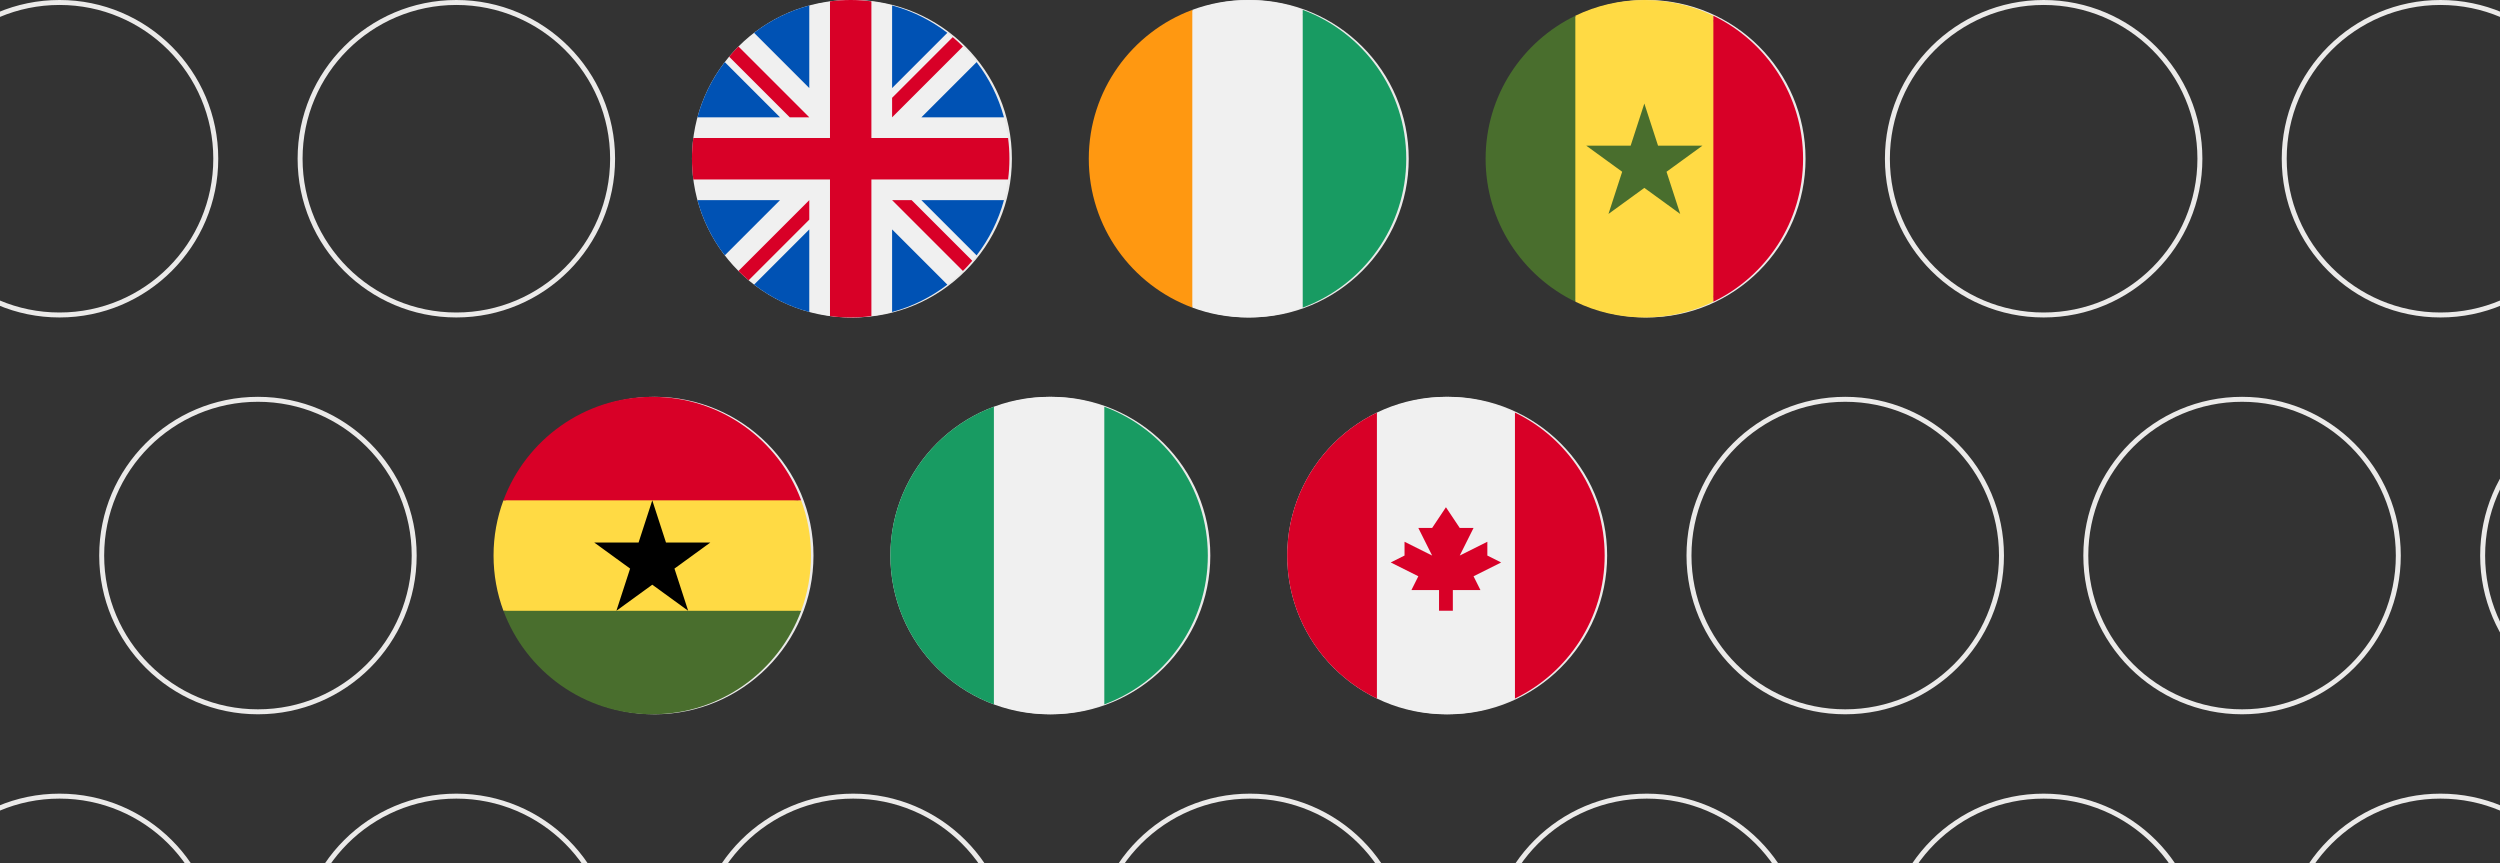 <svg width="504" height="174" viewBox="0 0 504 174" fill="none" xmlns="http://www.w3.org/2000/svg">
<rect x="0" y="0" width="504" height="174" fill="#333333" stroke="none"/>
<circle cx="12" cy="32" r="31.5" stroke="#EBEAE9"/>
<circle cx="92" cy="32" r="31.5" stroke="#EBEAE9"/>
<circle cx="172" cy="32" r="31.5" stroke="#EBEAE9"/>
<circle cx="252" cy="32" r="31.5" stroke="#EBEAE9"/>
<circle cx="332" cy="32" r="31.5" stroke="#EBEAE9"/>
<circle cx="412" cy="32" r="31.5" stroke="#EBEAE9"/>
<circle cx="492" cy="32" r="31.5" stroke="#EBEAE9"/>
<circle cx="12" cy="192" r="31.5" stroke="#EBEAE9"/>
<circle cx="92" cy="192" r="31.5" stroke="#EBEAE9"/>
<circle cx="172" cy="192" r="31.5" stroke="#EBEAE9"/>
<circle cx="252" cy="192" r="31.5" stroke="#EBEAE9"/>
<circle cx="332" cy="192" r="31.5" stroke="#EBEAE9"/>
<circle cx="412" cy="192" r="31.5" stroke="#EBEAE9"/>
<circle cx="492" cy="192" r="31.5" stroke="#EBEAE9"/>
<circle cx="52" cy="112" r="31.5" stroke="#EBEAE9"/>
<circle cx="132" cy="112" r="31.5" stroke="#EBEAE9"/>
<circle cx="212" cy="112" r="31.5" stroke="#EBEAE9"/>
<circle cx="292" cy="112" r="31.5" stroke="#EBEAE9"/>
<circle cx="372" cy="112" r="31.5" stroke="#EBEAE9"/>
<circle cx="452" cy="112" r="31.5" stroke="#EBEAE9"/>
<circle cx="532" cy="112" r="31.5" stroke="#EBEAE9"/>
<g clip-path="url(#clip0_3393_17628)">
<path d="M171.5 64C189.173 64 203.5 49.673 203.5 32C203.5 14.327 189.173 0 171.5 0C153.827 0 139.5 14.327 139.5 32C139.5 49.673 153.827 64 171.5 64Z" fill="#F0F0F0"/>
<path d="M146.114 12.518C143.601 15.788 141.705 19.557 140.602 23.652H157.249L146.114 12.518Z" fill="#0052B4"/>
<path d="M202.397 23.652C201.293 19.557 199.398 15.788 196.884 12.518L185.75 23.652H202.397Z" fill="#0052B4"/>
<path d="M140.602 40.349C141.705 44.443 143.601 48.213 146.114 51.483L157.248 40.349H140.602Z" fill="#0052B4"/>
<path d="M190.982 6.615C187.712 4.102 183.943 2.206 179.848 1.103V17.75L190.982 6.615Z" fill="#0052B4"/>
<path d="M152.016 57.385C155.286 59.899 159.055 61.794 163.15 62.898V46.251L152.016 57.385Z" fill="#0052B4"/>
<path d="M163.15 1.103C159.055 2.206 155.286 4.102 152.016 6.615L163.15 17.75V1.103Z" fill="#0052B4"/>
<path d="M179.848 62.898C183.942 61.794 187.712 59.899 190.982 57.385L179.848 46.251V62.898Z" fill="#0052B4"/>
<path d="M185.75 40.349L196.884 51.483C199.398 48.213 201.293 44.443 202.397 40.349H185.75Z" fill="#0052B4"/>
<path d="M203.229 27.826H175.674H175.674V0.271C174.308 0.093 172.915 0 171.5 0C170.085 0 168.692 0.093 167.326 0.271V27.826V27.826H139.771C139.593 29.192 139.5 30.585 139.5 32C139.5 33.415 139.593 34.808 139.771 36.174H167.326H167.326V63.729C168.692 63.907 170.085 64 171.5 64C172.915 64 174.308 63.907 175.674 63.729V36.174V36.174H203.229C203.407 34.808 203.5 33.415 203.5 32C203.5 30.585 203.407 29.192 203.229 27.826V27.826Z" fill="#D80027"/>
<path d="M179.848 40.348L194.127 54.627C194.784 53.971 195.41 53.284 196.008 52.573L183.783 40.348H179.848V40.348Z" fill="#D80027"/>
<path d="M163.151 40.348H163.15L148.871 54.627C149.528 55.284 150.214 55.91 150.925 56.508L163.151 44.282V40.348Z" fill="#D80027"/>
<path d="M163.153 23.652V23.652L148.873 9.372C148.216 10.029 147.59 10.715 146.992 11.426L159.218 23.652H163.153V23.652Z" fill="#D80027"/>
<path d="M179.848 23.653L194.127 9.373C193.471 8.716 192.784 8.09 192.073 7.492L179.848 19.718V23.653Z" fill="#D80027"/>
</g>
<g clip-path="url(#clip1_3393_17628)">
<path d="M251.498 64C255.413 64 259.162 63.296 262.629 62.01L264.02 32L262.629 1.99C259.162 0.704 255.413 0 251.498 0C247.584 0 243.834 0.704 240.368 1.99L238.977 32L240.368 62.01C243.834 63.296 247.584 64 251.498 64Z" fill="#F0F0F0"/>
<path d="M219.5 32C219.5 45.759 228.184 57.488 240.37 62.01V1.99C228.184 6.512 219.5 18.241 219.5 32Z" fill="#FF9811"/>
<path d="M262.629 1.99V62.01C274.815 57.488 283.499 45.759 283.499 32C283.499 18.241 274.815 6.512 262.629 1.99V1.99Z" fill="#189B62"/>
</g>
<g clip-path="url(#clip2_3393_17628)">
<path d="M345.413 3.175C341.206 1.141 336.487 0 331.5 0C326.514 0 321.794 1.141 317.587 3.175L314.805 32L317.587 60.825C321.794 62.859 326.514 64 331.5 64C336.487 64 341.206 62.859 345.413 60.825L348.196 32L345.413 3.175Z" fill="#FFDA44"/>
<path d="M331.5 20.87L334.262 29.373H343.203L335.97 34.628L338.733 43.131L331.5 37.876L324.267 43.131L327.03 34.628L319.797 29.373H328.737L331.5 20.87Z" fill="#496E2D"/>
<path d="M317.587 3.177C306.883 8.353 299.5 19.314 299.5 32C299.5 44.687 306.883 55.648 317.587 60.824V3.177Z" fill="#496E2D"/>
<path d="M345.414 3.177V60.824C356.118 55.648 363.501 44.687 363.501 32C363.501 19.314 356.118 8.353 345.414 3.177Z" fill="#D80027"/>
</g>
<g clip-path="url(#clip3_3393_17628)">
<path d="M99.5 112C99.5 115.915 100.204 119.664 101.49 123.131L131.5 124.522L161.51 123.131C162.796 119.664 163.5 115.915 163.5 112C163.5 108.086 162.796 104.337 161.51 100.87L131.5 99.478L101.49 100.87C100.204 104.337 99.5 108.086 99.5 112V112Z" fill="#FFDA44"/>
<path d="M131.502 80C117.743 80 106.014 88.684 101.492 100.87H161.512C156.99 88.684 145.261 80 131.502 80V80Z" fill="#D80027"/>
<path d="M161.511 123.131H101.492C106.014 135.316 117.743 144 131.502 144C145.261 144 156.99 135.316 161.511 123.131Z" fill="#496E2D"/>
<path d="M131.5 100.869L134.262 109.372H143.203L135.971 114.627L138.733 123.13L131.5 117.875L124.267 123.13L127.03 114.627L119.797 109.372H128.737L131.5 100.869Z" fill="black"/>
</g>
<g clip-path="url(#clip4_3393_17628)">
<path d="M211.5 144C229.173 144 243.5 129.673 243.5 112C243.5 94.327 229.173 80 211.5 80C193.827 80 179.5 94.327 179.5 112C179.5 129.673 193.827 144 211.5 144Z" fill="#F0F0F0"/>
<path d="M179.5 112C179.5 125.759 188.184 137.488 200.37 142.009V81.99C188.184 86.511 179.5 98.241 179.5 112V112Z" fill="#189B62"/>
<path d="M243.499 112C243.499 98.241 234.815 86.511 222.629 81.99V142.01C234.815 137.488 243.499 125.759 243.499 112V112Z" fill="#189B62"/>
</g>
<g clip-path="url(#clip5_3393_17628)">
<path d="M291.5 144C309.173 144 323.5 129.673 323.5 112C323.5 94.327 309.173 80 291.5 80C273.827 80 259.5 94.327 259.5 112C259.5 129.673 273.827 144 291.5 144Z" fill="#F0F0F0"/>
<path d="M323.501 112C323.501 99.313 316.118 88.351 305.414 83.175V140.824C316.118 135.648 323.501 124.686 323.501 112V112Z" fill="#D80027"/>
<path d="M259.5 112C259.5 124.686 266.883 135.648 277.587 140.824V83.175C266.883 88.351 259.5 99.313 259.5 112Z" fill="#D80027"/>
<path d="M297.067 116.174L302.632 113.391L299.849 112V109.217L294.284 112L297.067 106.435H294.284L291.501 102.261L288.719 106.435H285.936L288.719 112L283.154 109.217V112L280.371 113.391L285.936 116.174L284.545 118.956H290.11V123.13H292.893V118.956H298.458L297.067 116.174Z" fill="#D80027"/>
</g>
<defs>
<clipPath id="clip0_3393_17628">
<rect width="64" height="64" fill="white" transform="translate(139.5)"/>
</clipPath>
<clipPath id="clip1_3393_17628">
<rect width="64" height="64" fill="white" transform="translate(219.5)"/>
</clipPath>
<clipPath id="clip2_3393_17628">
<rect width="64" height="64" fill="white" transform="translate(299.5)"/>
</clipPath>
<clipPath id="clip3_3393_17628">
<rect width="64" height="64" fill="white" transform="translate(99.5 80)"/>
</clipPath>
<clipPath id="clip4_3393_17628">
<rect width="64" height="64" fill="white" transform="translate(179.5 80)"/>
</clipPath>
<clipPath id="clip5_3393_17628">
<rect width="64" height="64" fill="white" transform="translate(259.5 80)"/>
</clipPath>
</defs>
</svg>
